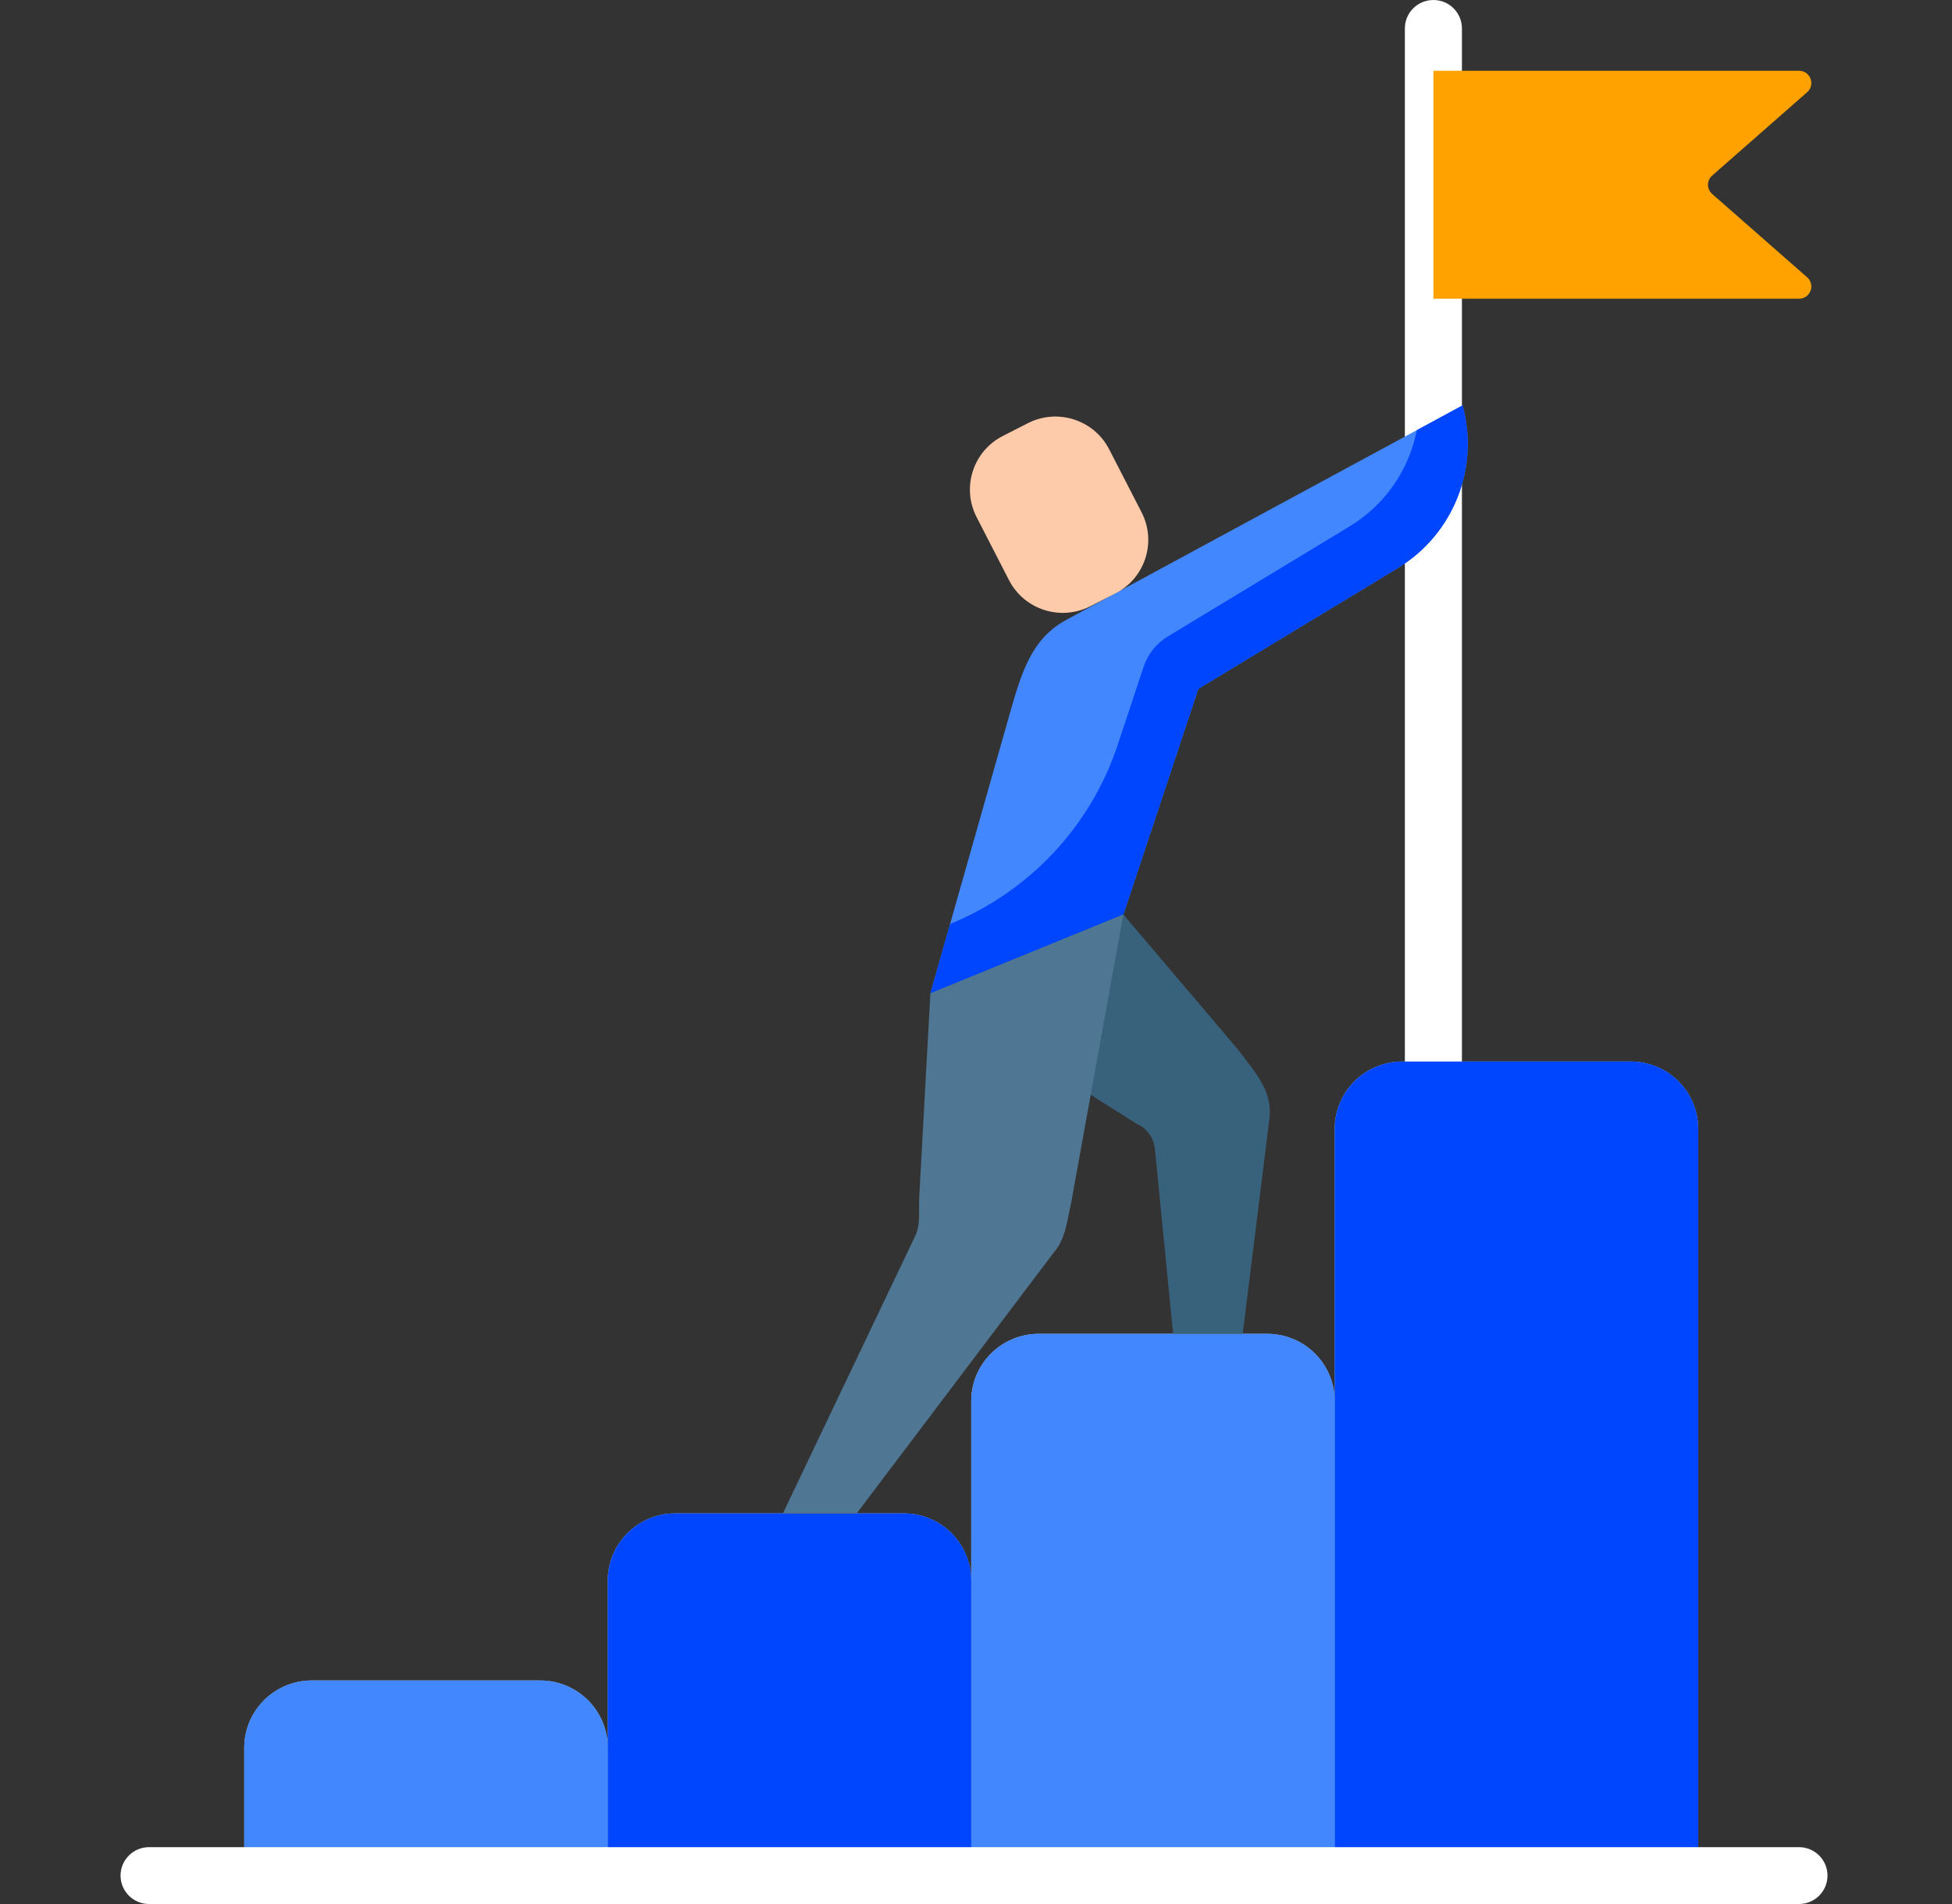 <?xml version="1.0" encoding="UTF-8"?>
<svg xmlns="http://www.w3.org/2000/svg" width="82" height="80" viewBox="0 0 82 80" fill="none">
  <rect x="0" y="0" width="82" height="80" fill="#333333" stroke="none"/>
  <path d="M68.501 44.601H58.907C57.339 44.601 56.069 45.867 56.069 47.429V58.871C56.069 57.309 54.798 56.042 53.231 56.042H43.637C42.069 56.042 40.799 57.308 40.799 58.871V66.414C40.799 64.852 39.529 63.586 37.962 63.586H28.367C26.8 63.586 25.53 64.852 25.53 66.414V73.436C25.53 71.874 24.259 70.608 22.691 70.608H13.097C11.53 70.608 10.26 71.874 10.26 73.436V78.805H71.339V47.429C71.339 45.867 70.068 44.601 68.501 44.601Z" fill="#A7C7D3"></path>
  <path d="M60.215 45.795C59.552 45.795 59.016 45.261 59.016 44.601V1.194C59.016 0.535 59.552 0 60.215 0C60.877 0 61.413 0.535 61.413 1.194V44.601C61.413 45.261 60.876 45.795 60.215 45.795Z" fill="white"></path>
  <path d="M25.53 78.805H10.26V73.436C10.26 71.874 11.53 70.608 13.097 70.608H22.692C24.259 70.608 25.53 71.874 25.53 73.436V78.805Z" fill="#4387FF"></path>
  <path d="M40.801 78.805H25.531V66.414C25.531 64.852 26.802 63.586 28.369 63.586H37.963C39.53 63.586 40.801 64.852 40.801 66.414V78.805Z" fill="#0045FF"></path>
  <path d="M56.071 78.805H40.801V58.871C40.801 57.309 42.071 56.042 43.639 56.042H53.233C54.8 56.042 56.071 57.308 56.071 58.871V78.805Z" fill="#4387FF"></path>
  <path d="M71.34 78.805H56.07V47.429C56.07 45.867 57.34 44.601 58.908 44.601H68.502C70.07 44.601 71.34 45.867 71.34 47.429V78.805Z" fill="#0045FF"></path>
  <path d="M75.572 80H6.263C5.601 80 5.064 79.465 5.064 78.805C5.064 78.146 5.601 77.611 6.263 77.611H75.572C76.234 77.611 76.77 78.146 76.77 78.805C76.77 79.465 76.234 80 75.572 80Z" fill="white"></path>
  <path d="M60.215 12.551H75.573C76.049 12.551 76.272 11.964 75.915 11.651L71.925 8.149C71.691 7.944 71.691 7.582 71.925 7.377L75.915 3.875C76.272 3.561 76.049 2.974 75.573 2.974H60.215V12.551Z" fill="#FFA200"></path>
  <path d="M61.439 17.033L44.801 26.04C43.317 26.844 42.911 28.256 42.393 30.076L39.084 41.739L43.454 43.235L47.192 38.426L50.339 28.944L58.712 23.873C61.052 22.456 62.164 19.664 61.439 17.033Z" fill="#4387FF"></path>
  <path d="M61.439 17.033L59.519 18.073C59.196 19.719 58.198 21.207 56.688 22.121L49.059 26.741C48.579 27.032 48.218 27.484 48.041 28.016L46.952 31.299C45.819 34.711 43.247 37.459 39.911 38.822L39.084 41.739L47.192 38.427L50.339 28.944L58.712 23.873C61.052 22.456 62.164 19.664 61.439 17.033Z" fill="#0045FF"></path>
  <path d="M47.192 38.426L51.983 44.071C52.778 45.119 53.468 45.856 53.325 47.009L52.204 56.038H49.28L48.516 48.276C48.47 47.806 48.171 47.399 47.737 47.212L39.084 41.739L47.192 38.426Z" fill="#38627C"></path>
  <path d="M39.083 41.739L38.615 50.297C38.585 51.007 38.685 51.486 38.406 52.014L32.889 63.586H35.99L44.286 52.601C44.771 52.038 44.827 51.274 44.991 50.571L47.19 38.426L39.083 41.739Z" fill="#4F7693"></path>
  <path d="M46.596 18.881L47.957 21.528C48.596 22.772 48.103 24.298 46.854 24.935L45.803 25.472C44.554 26.109 43.024 25.617 42.385 24.373L41.024 21.725C40.385 20.48 40.878 18.955 42.127 18.318L43.178 17.781C44.426 17.144 45.956 17.636 46.596 18.881Z" fill="#FECBAA"></path>
</svg>
